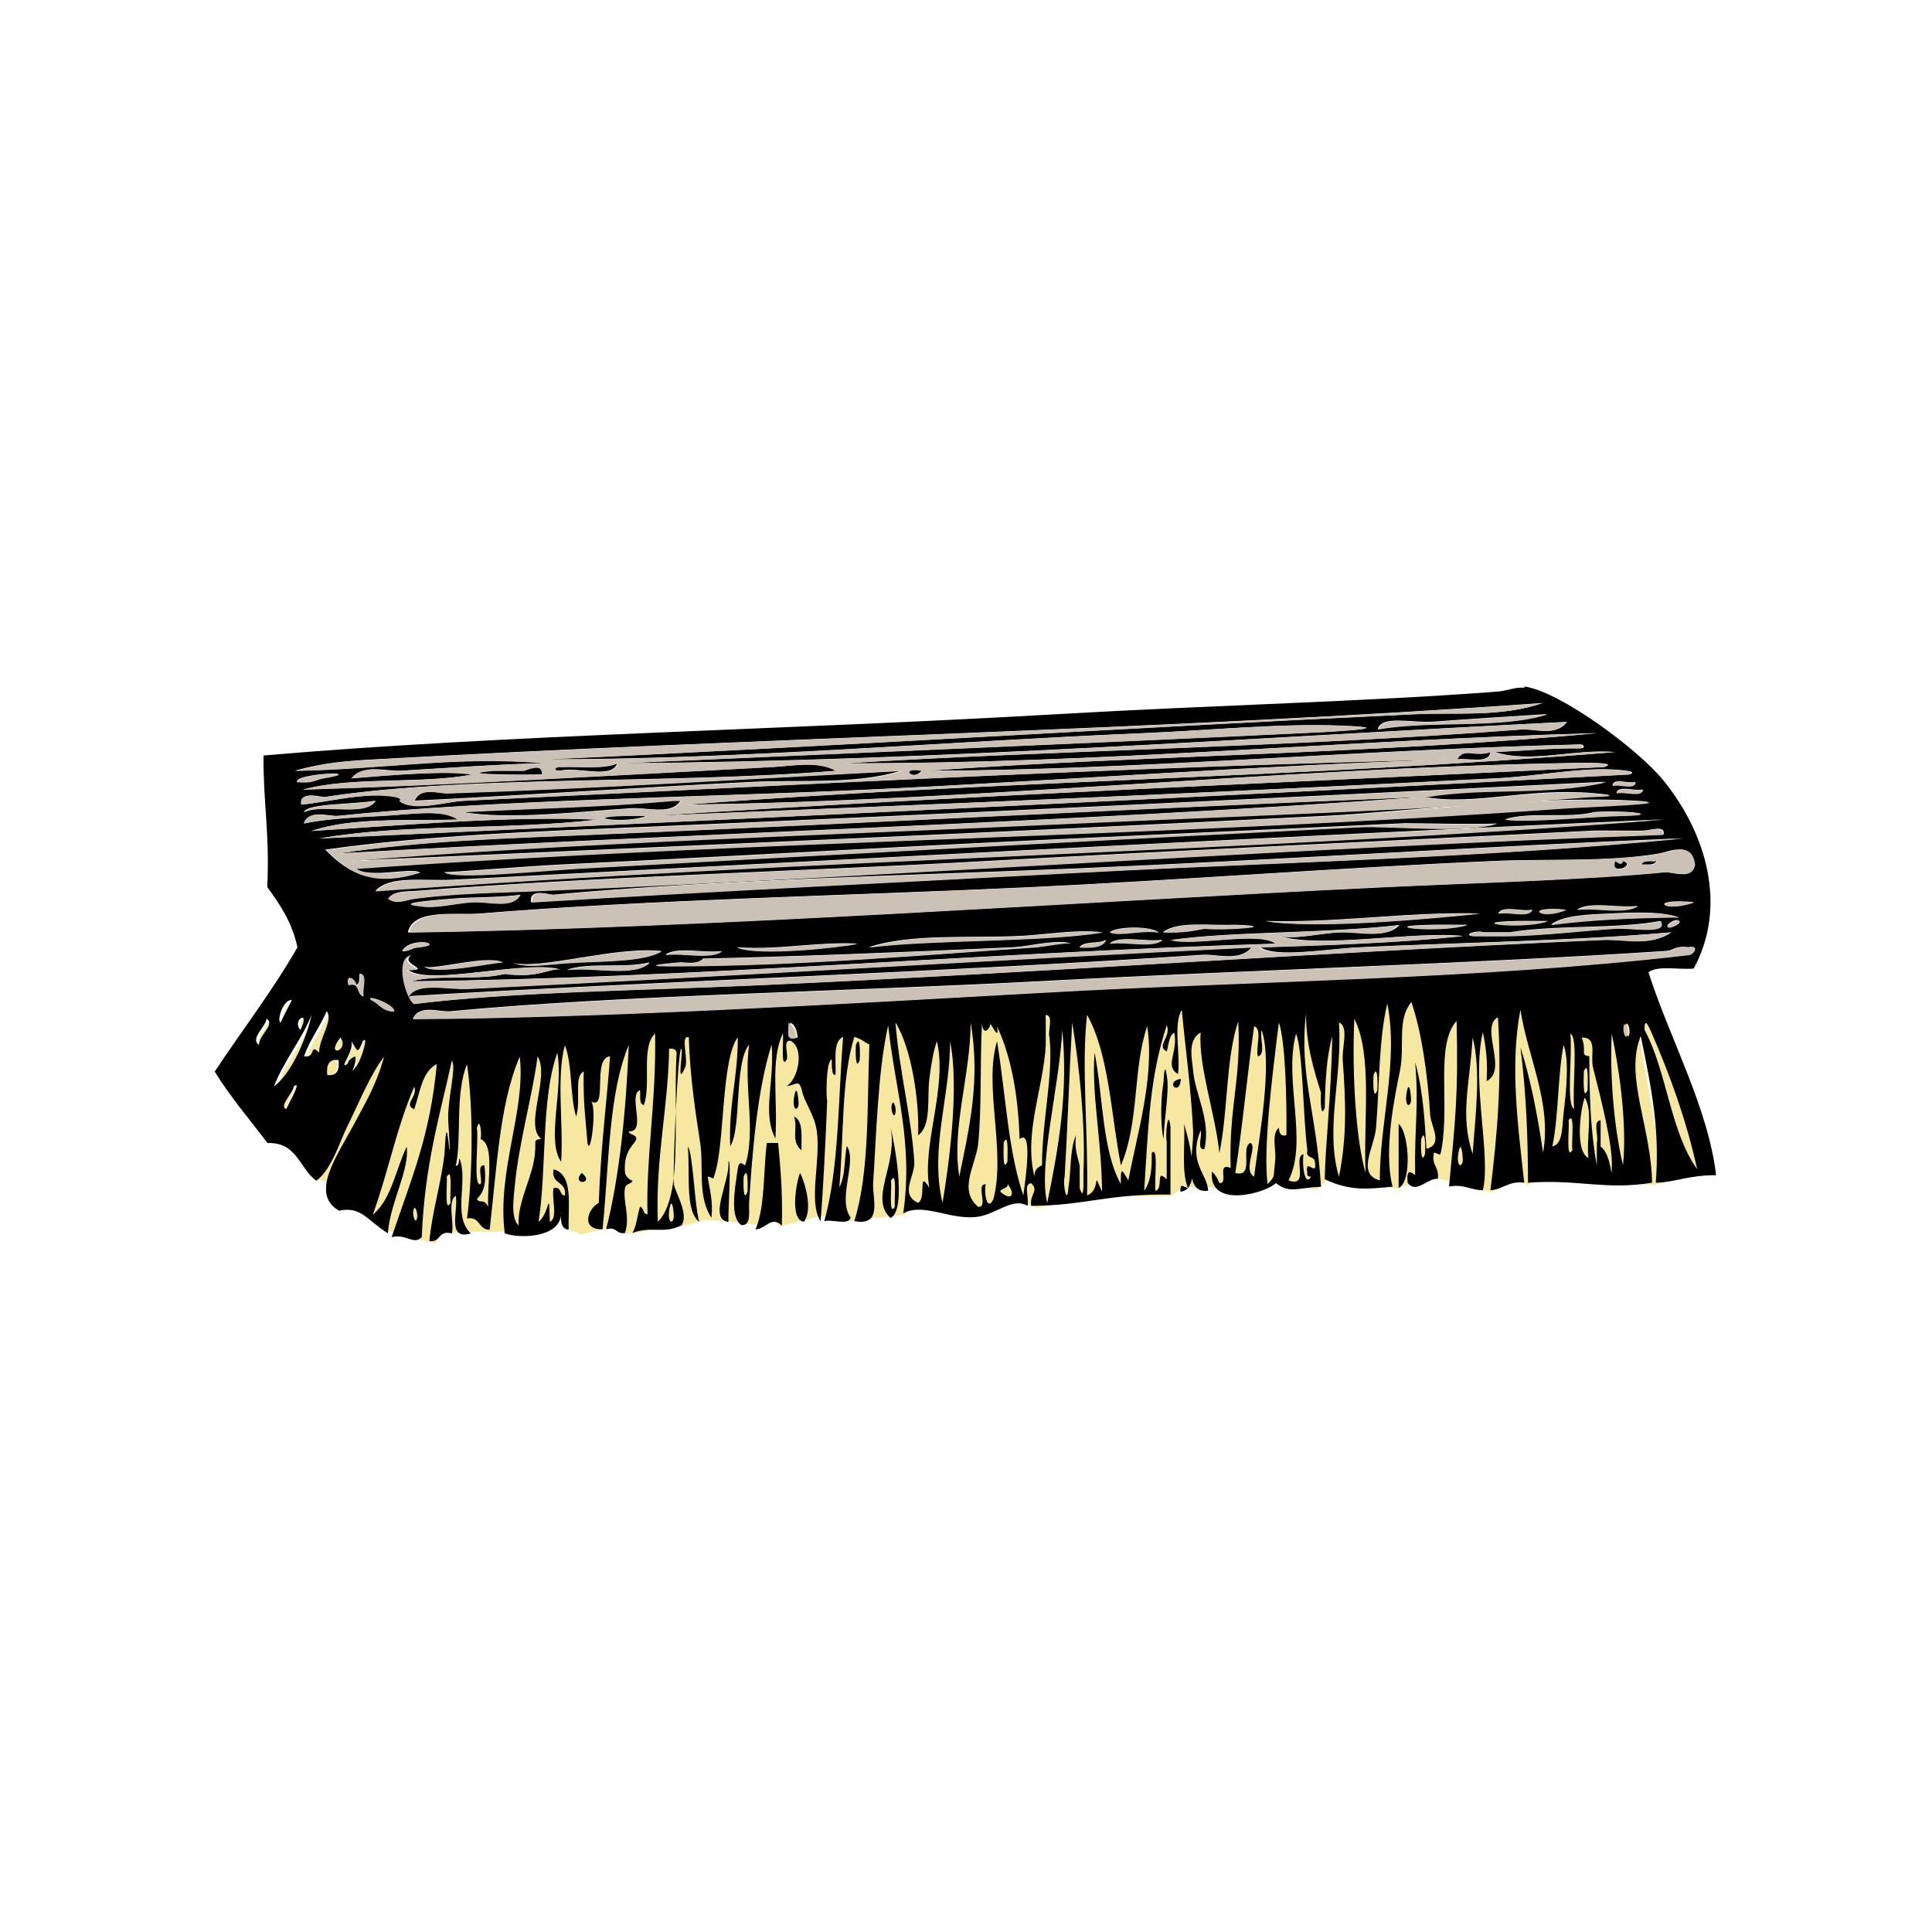 <svg width="100" height="100" version="1.1" xmlns="http://www.w3.org/2000/svg">
 <path d="m84.5 51.5-12.6 0.504c-8.9e-4 -0.005-0.001-0.009-0.002-0.014-0.001 0.004-9.21e-4 0.009-0.002 0.014l-15.5 0.623c-0.009-0.017-0.016-0.036-0.025-0.053-0.002 0.018-0.002 0.037-0.004 0.055l-1.95 0.078c-0.031-0.074-0.085-0.127-0.186-0.133v0.141l-7.76 0.311c-0.011-0.018-0.02-0.043-0.031-0.06 0.001 0.02 0.006 0.042 0.008 0.062l-26.5 1.06-3.74 6.81 2.86 1.36 1.02 1.43 0.887 0.271 1.56 0.41 0.273-0.479 0.953-0.135h2.72l1.29 0.068 1.22-0.682 0.48 0.525 0.609 0.223 0.887-0.203 1.02-0.205 0.406 0.381 1.3-0.176 1.84-0.273 0.953-0.271 1.02 0.068 1.09 0.137 0.682 0.066 0.408-0.477 0.691 0.537 2.1-0.537 1.36 0.273 1.16-0.137 1.8-0.184 0.24-0.361 3.4 0.408 2.18-0.816 1.09 0.408 2.45-0.613h4.46l0.445-0.34 1.02-0.205 0.953 0.137 1.29-0.34 1.34 0.107c0.002 0.017 0.002 0.04 0.004 0.057 0.022-0.024 0.028-0.032 0.047-0.053l1.13 0.092 1.36 0.205 0.387-0.439 2.95 0.234 0.748 0.156 0.584-0.195 1.39-0.369 2.04 0.477 0.848 0.283 1.4-0.623 0.547 0.232 0.543-0.369 5.88 0.369 0.656-0.096-1.7-9.74zm-69.2 0.297c-0.493-0.023-0.788 1.14-0.584 1.17 0.186-0.398 0.398-0.77 0.584-1.17zm1.75 0.584c-0.342 0.826-0.871 1.47-1.17 2.34 0.626 0.12 0.267-0.702 0.779-0.195-5e-3 -0.727 0.76-1.69 0.391-2.14zm-0.779 0.193c-0.547 1.33-1.42 2.35-1.95 3.7 1.01-0.744 1.76-2.78 1.95-3.7zm-0.465 0.148c-0.126-0.05-0.42 0.311-0.119 0.631 0.211-0.423 0.195-0.601 0.119-0.631zm-1.87 0.047c-0.044 0.426-0.88 1.05-0.391 1.36-0.028-0.498 0.863-1.06 0.391-1.36zm71.3 0.232c-0.059-0.034-0.099 0.043-0.088 0.352 1.16 2.15 1.33 5.28 2.72 7.2-0.562-2.55-1.39-4.84-2.34-7.01-0.052-0.124-0.202-0.49-0.301-0.547zm-67.6 0.742c-0.835 1.07 0.486 0.719 0 0zm1.27 0.121c-0.021-0.003-0.052 0.018-0.098 0.072-0.281 0.726-0.26 0.492-0.584 0 0.151 0.515-0.72 1.51-0.195 1.17 0.041-0.218 0.215-0.302 0.389-0.389 0.116 0.397-0.365 1.07 0 0.584 0.226-0.169 0.635-1.42 0.488-1.44zm-1.46 1.05c-0.513-0.059-0.639 0.268-0.584 0.777 0.513 0.059 0.639-0.268 0.584-0.777zm-2.21 1.29c-0.025 2.56e-4 -0.063 0.02-0.121 0.066-0.041 0.367-0.782 1.01-0.391 1.17 0.113-0.242 0.683-1.24 0.512-1.24z" fill="#f6e7a1"/>
 <path d="m78.9 35.6c-0.411-0.056-0.94 0.163-1.36 0.195-6.84 0.524-14.7 0.699-22.8 1.17-14 0.812-28.8 1.07-41.1 2.14-0.017 2.54 0.323 3.93 0.195 6.81 0.657 0.901 1.29 1.83 1.56 3.12-1.3 2.27-2.86 4.28-4.28 6.43 0.811 1.33 1.81 2.47 2.73 3.7 1.55-0.058 1.65 1.33 2.53 1.95 0.809-0.614 1.24-2.09 1.56-2.73 0.662-1.32 1.18-2.69 1.95-3.7-0.412 1.49-0.95 2.35-1.56 3.5-0.827 1.57-2.33 3.59-0.777 4.48 1.15-0.244 1.44 0.493 2.53 1.17 0.109-1.58 1.13-3.28 0.973-4.48-0.574 1.18-0.783 2.72-1.75 3.51 0.872-2.47 1.2-4.42 2.14-6.62 0.211 0.499-0.592 0.93 0 1.17 0.302-0.866 0.392-1.95 1.17-2.34-0.356 3.75-1.28 5.82-2.34 8.96 0.762-0.193 1.13 0.43 1.56 0 0.146-3.74 0.93-6.28 1.56-9.15 0.23 0.381-0.181 1.8-0.195 2.92-0.004 0.355 0.196 2.8 0 1.17-0.128-1.07-0.163 0.525-0.193 0.779-0.191 1.6-0.63 2.93-0.779 4.48 0.613 0.094 0.441-0.597 1.17-0.389 0.122-0.592-0.248-1.68 0.195-1.95 0.155 0.754-0.497 2.31 0.779 1.95-0.972-0.939-0.114-2.68-0.584-3.89-0.044 0.151-0.006 0.385-0.195 0.391 0.321-1.38-0.053-3.73 0.584-5.26 0.333 2.26 0.298 5.71 0 7.98 0.701-0.117 0.574 0.594 1.17 0.584 0.371-3.13 0.502-6.51 1.56-8.96 0.322 2.8-1.19 5.9-0.777 9.15 0.757 0.269 2.74 0.24 2.91-0.908 0.001-0.085 0.003-0.171 0.008-0.26 0.007 0.092 4e-3 0.179-0.008 0.26-0.006 0.376 0.049 0.69 0.396 0.713-0.031-1.27 0.26-2.85-0.777-3.12-0.156 0.805 0.706 0.592 0.584 1.36-0.307-0.018-0.152-0.496-0.584-0.389-0.121 0.529 0.247 1.55-0.195 1.75-0.06-1.89 0.012-0.482-0.584 0 0.434-2.81 0.119-6.37 0.973-8.76 0.328 1.95-0.583 4.53 0.195 5.65 0.129-1.95-0.258-4.41 0.195-6.04 0.401 1.03 0.248 2.61 0.584 3.7 0.264-0.948-0.134-2.05 0.389-2.34-0.032 1.71 0.101 2.41 0.195 3.7 0.153 0.804 0.492-1.81 0.195-2.14 0.878 0.472 0.024-2.25 0.973-2.34-0.123 1.96-0.463 4.41-0.584 7.59-0.57 0.284-0.947 1.4 0.195 1.36 0.348-3.29 0.287-6.98 1.36-9.54-0.148 3.42-0.457 6.68-1.17 9.54 0.55-0.161 0.506 0.275 0.975 0.195 0.284-0.874-0.131-1.64 0-2.34 0.044-0.235 0.375-0.192 0.389-0.391-5e-3 0.075-0.367-0.157-0.389-0.389-0.109-1.19 0.556-1.5 0.584-1.75-0.002-0.257-0.342-0.179-0.391-0.391 0.956 0.047-0.068-1.88 0.584-2.14 0.033 0.291-0.069 0.719 0.195 0.779 0.397-1.03-0.163-3.02 0.584-3.7 0.076 3.4-0.482 6.49-0.391 9.35-0.257-0.003-0.177-0.342-0.389-0.391-0.141 0.443-0.175 0.995-0.391 1.36 1.01-0.384 1.56 0.075 2.53-0.389 0.428-0.553-0.352-1.79-0.389-2.14-0.059-0.572 0.192-7 0.389-7.01 0.133-0.005-0.293 2.11 0.195 0.973 0.19-0.442-0.276-1.71 0.195-1.56 0.043 1.99 0.383 4.16 0.584 5.45 0.197 1.26-0.156 2.78 0.584 3.89 0.096-0.874-0.099-1.46-0.195-2.14 0.356 0.076 0.25 0.258 0.389-0.195 0.494-1.61 0.319-5.87 1.17-7.01 0.016 2.03-0.489 3.53-0.391 5.64 0.597-0.931 0.19-4.27 0.975-5.26-0.291 2.21 0.367 4.42-0.195 6.23-0.03 0.097-0.303-0.37-0.389 0.195-0.163 1.08-0.417 2.54 0.193 2.92 0.53 0.04 0.365-0.779 0.391-1.17 0.165-2.55 0.42-5.85 1.17-8.18 0.153 2.03-0.506 3.51 0.193 4.87 0.131-2.22-0.28-4.04 0.391-5.45 0.04 0.368-0.131 1.92 0.195 1.36 0.106-0.283-0.229-1.01 0.193-0.975 0.774 0.411 0.36 2.06-0.193 2.34 0.487-0.024 0.608-0.373 0.777 0.193 0.109 0.63 0.654 1.26 0.779 2.14 0.218 1.53-0.458 3.66 0.195 4.67 0.116-1.28 0.28-4.49 0.344-6.29-0.053 0.155-0.089-2.05 0.24-2.08 0.004-4.77e-4 -0.049 0.938 0.193 0.777 0.028-0.751-0.151-1.71 0.391-1.95-0.261 3.24-0.207 6.8-0.975 9.54 0.403-0.116 1.28 0.242 1.36-0.193-0.706-0.975 0.362-2.88-0.195-3.7-0.138 0.705-0.073 1.61-0.389 2.14 0.24-2.62 0.096-5.62 0.779-7.79 0.55 0.195 0.488 0.284 0.779 0.389-0.127 3.18 0.012 6.63-0.779 9.15 1.49 0.29 0.922-1.21 0.973-1.95 0.152-2.23 0.239-5.84 0.779-8.18 0.361 3.38 1.31 6.03 0.779 9.73 1.01-0.558 2.32 0.301 3.7 0.195 1.09-0.083 1.92-1.06 2.73-0.584 0.111-0.342-0.237-1.15 0.193-1.17 0.424 0.407-0.097 0.557 0 1.17 2.81-0.012 3.95-0.632 7.21-0.584v-3.51c-0.118-1.01-0.281 0.393-0.195 0.779v1.95c-0.613-0.631-0.145 0.507-0.584 0.584-0.071-0.523 0.178-2.37-0.195-1.95 0.027 0.806-0.053 1.5-0.389 1.95 0.227-3.42 0.271-5.83 1.17-8.57 0.256 0.603-0.577 1.08 0 1.36 0.108-0.347 0.1-0.808 0.389-0.973 0.214 0.992-0.53 1.73 0.195 2.14 0.127-1.04-0.257-2.59 0.193-3.31 0.162 1.71 0.488 4.13 0.586 6.23 0.05 1.09-0.572 3.31 0.779 3.12-0.03-0.866-1.06-1.45-0.391-3.12 0.107 0.283-0.227 1.01 0.195 0.973 0.361-1.5-0.488-2.84-0.584-4.09-0.039-0.503-0.321-1.56 0.389-1.95-0.109 1.79 0.751 4.14 0.973 6.23 0.452-2.14 0.324-4.87 0.975-6.81 0.167 3.03-0.492 4.41-0.391 7.59-0.766-0.312-0.068 0.84-0.584 0.777-0.095-0.23-0.207-0.441-0.389-0.584-0.186 1.97 2.86 1.09 3.31 0.584 0.715 0.577 1.15 0.235 2.34 0.195-0.245-3.96-1.14-5.75-0.779-8.96 0.012 1.61 0.384 2.86 0.779 4.09-0.025 0.256-0.031 1.41 0.193 0.779 0.025-1.34 0.089-2.64 0.391-3.7-0.059 3.12-0.362 5.63-0.391 7.4 1.35 0.649 2.3 0.498 3.51 0.389-0.487-1.91 0.135-4.77 0.389-6.04 0.247-1.23-0.171-2.63 0.584-3.51 0.546 1.55 0.854 3.89 0.975 5.84 0.035 0.57 0.703 1.52-0.195 1.75-0.081-1.19-0.141-2.91-0.584-4.48 0.2 2.39-0.041 3.13 0 5.84-0.342-0.28-0.443-0.179-0.389 0.389 0.444 0.619 1.03-0.252 1.56-0.195 0.096-0.614-0.351-0.686-0.195-1.36 0.316 0.055 0.305 0.286 0.391-0.195 0.429-2.41-0.329-5.39 0.779-6.62 0.095 3.83-0.069 5.11-0.391 8.57 0.783-0.134 1.11 0.187 1.75 0.195 0.431-1.83-0.61-5.63 0-8.18 0.164 0.745 0.255 1.56 0.195 2.53 1.13-0.587-0.379-2.77 0.584-3.31 0.208 3.28-0.025 6.02-0.389 8.96 0.665-0.049 0.935-0.494 1.75-0.391-0.324-2.96-0.751-6.09-0.195-8.96 0.349 2.38 1.64 4.85 1.17 7.4-0.286-1.92-0.636-3.78-1.17-5.45 0.308 2.47 0.384 4.63 0.391 7.01 2.58-0.19 4.01 0.398 6.42 0-0.032-2.86-1.44-5.51-0.584-7.59 0.631 3.03 0.974 4.95 0.779 7.59 1.03-0.022 1.65-0.39 3.12-0.389-0.406-3.49-2.4-7.07-3.5-10.5 0.471-0.373 1.56-0.123 2.34-0.195 1.74-3.19 0.693-6.95-1.56-9.73-1.31-1.62-5.37-4.62-7.2-4.87zm0.973 0.779c-2.09 0.742-4.43 0.482-6.62 0.584-14.6 0.679-30.9 1.71-45 2.34 10.3-0.004 20.6-0.925 31-1.36 3.42-0.144 6.89-0.506 10.1-0.389 3.75 0.136-1.31 0.358-1.95 0.389-11.3 0.535-24.1 1.06-35.2 1.56 16.2-0.105 33.1-1.36 48.9-2.14-0.555 0.774-1.59 0.333-2.34 0.391-11.8 0.904-24.2 1.08-35 1.75 13.2 0.032 25.6-1.19 38.9-1.56-11.2 1.06-23.3 1.14-34.7 1.95 10.8-0.026 22.1-1.08 33.7-1.36 0.348-0.055 0.398 0.185 0.193 0.195-1.72-0.007-2.6 0.106-4.48 0.195 1.9 0.601 4.1-0.178 6.23 0-16.1 1.32-32.5 1.51-48.1 2.72 14.9-0.175 30.6-1.86 45.2-2.14 0.594-0.011 3.23-0.102 2.34 0.193-15.8 0.773-33 1.47-49.3 2.53 15.5-0.627 29.6-1.22 43.8-1.95 2.27-0.117 4.7-0.654 6.62-0.389 0.334 0.046 0.411 0.107 0.195 0.195-22.8 1.21-44.8 2.25-67.8 3.31 4.55-0.786 9.43-0.404 14.4-0.973-4.56-0.207-10.1 0.295-14.8 0.584 2.02-0.708 4.94-0.516 7.59-0.584-0.819-0.569-2.47-0.268-3.89-0.195-1.45 0.074-2.99 0.154-4.09 0.391 0.245-0.759 1.26-0.339 1.75-0.391 7.91-0.827 18.6-0.949 27.5-1.36 9.98-0.464 20.2-1.26 30.2-1.56-16.5 0.356-34.8 1.36-51.2 2.14-0.945 0.045-2.58 0.597-3.31 0 0.011 0.009 0.202-0.119-0.193-0.195-1.49-0.286-3.36 0.235-4.87 0.389-0.151-0.753 0.972-0.359 1.17-0.389 7.4-1.14 17.9-0.654 26.5-1.36-0.956-0.526-2.2-0.253-3.31-0.195-8.28 0.434-16.8 0.947-24.3 1.17 2.49-0.689 6.09-0.273 8.76-0.779-1.32-0.218-4.18 0.025-6.23 0.193 0.562-0.759 1.75-0.343 2.53-0.389 2.34-0.136 5.07-0.341 7.4-0.389-4.46-0.394-8.38 0.32-12.9 0.389 1.47-0.409 2.58-0.499 4.09-0.584 19.9-1.12 40.7-1.51 60.5-2.92zm0.195 0.584c-2.41 0.769-6.07 0.294-8.76 0.779 0.216-0.752 1.79-0.304 2.92-0.391 1.41-0.108 4.16-0.291 5.84-0.389zm-2.92 1.95c-0.861 0.288-1.4-0.265-1.75 0.389 0.63-0.084 1.68 0.257 1.75-0.389zm-45.2 0.584c-0.723 0.315-1.91 0.16-2.92 0.193-0.331-0.044-0.482 0.22 0 0.195 0.883-0.22 2.67 0.465 2.92-0.389zm-4.22 0.223c-0.195 0.005-0.442 0.098-0.643 0.166h-1.56c-2.37 0.198 1.66 0.235 2.53 0.195 0.007-0.284-0.135-0.367-0.33-0.361zm19.6 0.125c-0.673-0.002 0.003 0.561 0.377 0.041-0.156-0.028-0.281-0.041-0.377-0.041zm-0.598 0.041c-7.59 0.391-15.8 0.914-23.6 1.17-0.49 0.016-1.46-0.355-1.75 0.389 5.72-0.283 12.1-0.709 17.5-0.973 2.68-0.13 5.34 0.151 7.79-0.584zm-29.4 0.154c0.318 0.01 0.294 0.084-0.605 0.234-0.471 0.078-0.476 0.266-1.36 0.195-0.043-0.286 1.44-0.447 1.97-0.43zm66.6 0.408c0.246 0.019 0.534 0.077 0.705 0.021-0.024 0.43-0.827 0.084-1.17 0.195 0.012-0.215 0.219-0.236 0.465-0.217zm-0.854 0.021c-3.08 0.722-6.23 0.25-9.35 0.779 2.61 0.466 5.3-0.486 8.76-0.195 1.79 0.15-0.035 0.166-0.391 0.195-7.82 0.652-18.1 0.974-26.5 1.36-12.3 0.572-26.2 0.999-37.6 1.95 16.3-0.727 33.8-1.47 50.8-2.34 3.53-0.179 10.7-1.06 15.8-0.777 2.54 0.14-2.54 0.306-3.7 0.389-20.3 1.45-41.7 1.64-62.5 3.12 0.73 0.54 2.84-0.063 3.31 0.195-2.28 0.719-3.56 0.183-4.87-1.17 5.37-0.75 10.9-0.938 16.4-1.17 16.5-0.697 33-1.52 49.8-2.34zm1.15 0.367c0.28 0.02 0.599 0.081 0.801 0.023-0.084 0.435-0.96 0.077-1.36 0.193 0.042-0.218 0.283-0.237 0.562-0.217zm-10.7 0.412c-14.7 0.589-27.4 1.3-42.8 1.95-4.36 0.184-8.77 0.295-13.2 0.973 18.2-1.04 37.3-1.57 56.1-2.92zm-38.7 0.193c-3.72 0.333-7.5 0.398-10.9 0.584 2.48 0.442 6.41-0.058 8.76-0.193 0.819-0.047 2.08 0.366 2.53-0.391h-0.391zm-15.4 0.002c-0.568 0.859-2.75 0.11-3.7 0.584 0.201-0.453 2.6-0.385 3.7-0.584zm64.4 0.566c1.14 0.031 1.69 0.179 0.092 0.211-1.57 0.032-4.85 0.365-6.04 0.195 1.26-0.43 3.34-0.033 4.67-0.389 0.45-0.024 0.893-0.028 1.27-0.018zm-51.5 0.211c-2.45 0.049 0.043 0.467 1.17 0-0.443 0.007-0.703-0.009-1.17 0zm53.7 0.195c-21.5 1.66-43.8 2.03-66.6 3.7 0.766-0.827 2.46-0.5 4.09-0.584 20.1-1.03 40.5-2.13 62.5-3.12zm-13.2 0.195c0.158-0.008 4.42 0.082 4.67 0-1.61 0.535-5.47 0.107-7.2 0.193-11.7 0.583-26.9 1.4-40.3 2.14-2.02 0.112-6.48 0.578-7.01 0.195 0.053 0.038 4.46-0.316 6.04-0.391 6.14-0.29 12.6-0.649 18.9-0.973 9.15-0.47 17.1-0.797 24.9-1.17zm12.9 0.287c0.248-0.017 0.429 0.033 0.387 0.297-19.4 0.681-38.6 2.08-58.4 2.92-2.18 0.092-4.11 0.111-6.23 0.389-0.454 0.06-0.909 0.322-1.36 0 0.238-0.406 0.949-0.356 1.36-0.389 9.57-0.75 20.2-1.02 29.8-1.56 10.2-0.563 20.6-1.03 31.2-1.56 0.273-0.014 1.4 0.007 2.53 0 0.219-0.001 0.533-0.085 0.781-0.102zm1.36 0.49c-10 0.993-20.6 1.22-30.8 1.75-9.64 0.505-19.5 0.99-28.8 1.56-0.104-0.771 0.952-0.368 1.17-0.389 8.21-0.77 18.4-0.994 27.1-1.36 10.5-0.446 21-1.14 31.3-1.56zm-0.162 0.574c0.358 9.23e-4 0.673 0.167 0.746 0.789-0.149 0.823-1.14 0.346-1.56 0.389-3.91 0.393-9.9 0.556-14.6 0.779-16.4 0.779-34.7 2.11-50.4 2.34 0.285-1.26 2.49-0.874 3.7-0.973 8.83-0.723 18.9-0.919 28.4-1.36 7.84-0.365 15.7-0.993 24.1-1.36 2.9-0.128 5.88 0.063 8.57-0.389 0.247-0.042 0.648-0.206 1.01-0.205zm-3.34 0.594c-0.305 0.815 1.19 0.213 0.391 0-0.041 0.235-0.217 0.12-0.391 0zm2.14 0c-0.291 0.033-0.719-0.069-0.779 0.195 0.291-0.033 0.719 0.069 0.779-0.195zm-58.8 1.75c-0.446 0.765-1.63 0.328-2.53 0.389-0.969 0.066-1.84 0.343-2.73 0.195-1.45-0.15 1.47-0.353 1.95-0.391 0.855-0.067 2.52-0.05 3.31-0.193zm60 0.348c0.205 8.05e-4 0.455 0.013 0.752 0.041-1.47 0.505-2.19-0.047-0.752-0.041zm-3.85 0.211c0.575 0.023 1.19 0.089 1.68 0.025-0.654 0.45-2.14 0.067-3.12 0.193 0.327-0.225 0.863-0.242 1.44-0.219zm-2.72 0.182c0.188 8.7e-5 0.42 0.01 0.699 0.037-1.22 0.509-2.02-0.038-0.699-0.037zm-2.05 0.014c0.346 0.022 0.732 0.084 0.996 0.023-0.208 0.442-1.22 0.075-1.75 0.195 0.104-0.221 0.41-0.24 0.756-0.219zm6.95 0.18c0.605 0.018 1.17 0.081 1.64 0.234-2.31 0.022-4.55 0.118-6.62 0.389 0.622-0.51 2.06-0.534 3.12-0.584 0.616-0.029 1.26-0.057 1.86-0.039zm-10.1 0.033c0.472-0.007 0.951-0.006 1.44 0.006-2.42 0.249-8.48 0.82-11.1 0.389 3.44 0.094 6.36-0.345 9.66-0.395zm11.6 0.348c0.06-0.006 0.115 0.006 0.156 0.047 0.134 0.134-0.768 0.537-0.584 0.195 0.022-0.04 0.247-0.223 0.428-0.242zm-8.21 0.047c0.515-0.01 1.06 0.008 1.56 0-1.29 0.461-4.48 0.059-1.56 0zm7.4 0c0.396 0.72-1.49 0.341-2.34 0.391-1.54 0.09-3.9 0.385-5.84 0.389h-1.36c-0.849 0.004-0.033-0.336 0.389-0.195h1.36c2.39-0.396 5.43-0.153 7.79-0.584zm-24.1 0.188c0.666-0.016 1.4 0.036 2.05 0.008 2.52 0.069-0.542 0.303-1.56 0.195-0.691 0.117-0.98 0.215-2.14 0.193 0.383-0.298 0.983-0.381 1.65-0.396zm10.6 0.008c-0.664 0.755-2 0.339-3.12 0.391-0.959 0.045-2.16 0.369-3.12 0.193 2.25 0.663 7.04-0.279 9.54 0-3.35 0.35-6.93 0.469-10.5 0.584 0.801 0.562 3.53 0.074 5.06 0 5.06-0.243 11.1-0.328 16.2-0.777-1.05 0.752-2.37 0.339-3.5 0.389-15 0.659-28.2 1.64-43.6 2.34-6.1 0.277-12.9 0.347-17.9 0.973-0.421-0.299-0.997-2.28-0.195-2.53-0.716 0.466 1.17 0.791-0.193 0.777 1.19 0.855 6.22-0.584 7.98 0-0.553-0.184-1.05 0.453-2.92 0.195-1.4 0.357-3.49 0.013-4.87 0.389 14.6-0.151 29.5-1.48 44.8-1.95-0.832-0.667-4.3 0.156-5.45-0.193 3.21-0.449 7.82-0.311 11.9-0.779zm1.75 0c0.609-0.01 1.17 0.007 1.75 0-1.47 0.466-5.05 0.053-1.75 0zm-15.5 0.146c0.533 0 1.07 0.081 1.27 0.242-1.05-0.124-1.94 0.216-2.53 0 0.2-0.162 0.733-0.242 1.27-0.242zm-2.71 0.197c0.352-0.006 0.703 0.006 1.06 0.045-3.07 0.511-8.85 0.362-12.1 0.779 2.24-0.724 5.1-0.462 7.79-0.584 1.11-0.051 2.17-0.223 3.23-0.24zm2.69 0.412c0.51 0.023 1.06 0.086 1.48 0.023-0.525 0.449-1.88 0.068-2.72 0.193 0.262-0.224 0.732-0.24 1.24-0.217zm-1.44 0.023c-0.187 0.396-0.748 0.42-1.36 0.389 0.23-0.354 1.02-0.152 1.36-0.389zm-2.47 0.115c0.257-0.003 0.5 0.019 0.721 0.08-0.318-0.088-1.42 0.159-1.95 0.193-5.7 0.379-12.3 0.975-18.9 0.975-1.77 0 0.453-0.189 0.584-0.195 0.204-0.01 0.914 0.14 1.17-0.195 4.42-0.091 10.9-0.347 16-0.584 0.738-0.034 1.62-0.264 2.39-0.273zm-32.8 0.014c0.34 0.03 0.424 0.179-0.375 0.26-0.343 0.035-0.416 0.194-0.779 0.195 0.219-0.396 0.815-0.485 1.15-0.455zm22.4 0.066c-0.632 0.167-5.16 0.677-6.23 0.193 2.29 0.151 4-0.286 6.23-0.193zm43.2 0.17c0.359 0.006 0.064 0.412-0.197 0.414-10.8 1.26-22.4 1.32-33.5 1.95-10.6 0.6-23.1 1.32-32.5 1.36 0.362-0.769 1.36-0.333 1.95-0.389 8.74-0.831 20.5-1.02 30.6-1.56 11-0.588 22.1-0.89 32.3-1.56 0.451-0.029 0.463-0.287 1.17-0.195 0.08-0.018 0.146-0.024 0.197-0.023zm-22.8 0.023c-13.7 0.661-27.8 1.54-40.5 2.14-1.18 0.057-2.63-0.367-3.11 0.389 12.8-0.768 28-1.25 41.1-2.14 0.742-0.05 1.91 0.379 2.53-0.391zm-31.5 0.162c0.344-0.009 0.67-2.82e-4 0.973 0.033-0.834 0.514-2.73 0.512-4.28 0.584-1.88 0.087-2.52 0.326-3.5 0 1.19 0.394 4.41-0.554 6.81-0.617zm2.51 0.01c0.542 0.023 1.12 0.086 1.58 0.023-0.589 0.449-2.01 0.069-2.92 0.195 0.294-0.225 0.797-0.242 1.34-0.219zm-10.7 0.502c0.399-0.021 0.74 0.002 0.943 0.105-0.243-0.058-3.59 0.696-4.09 0.195 0.214 0.214 1.95-0.237 3.15-0.301zm8.54 0.105c-0.775 0.782-2.9 0.218-4.28 0.389 1.14-0.413 3.05-0.062 4.28-0.389zm-15 0.584c0.43 0.024 0.081 0.826 0.193 1.17-0.375-0.079-0.152-0.755-0.777-0.584-0.142-0.64 0.386-0.298 0.389 0 0.228-0.031 0.165-0.355 0.195-0.584zm0.664 1.27c0.322 0.044 1.2 0.44 1.09 0.676-0.593 0.009-0.757-0.411-1.17-0.584-0.072-0.082-0.027-0.107 0.08-0.092zm-4.17 0.092c-0.187 0.398-0.398 0.77-0.584 1.17-0.204-0.03 0.091-1.19 0.584-1.17zm56.7 0.193c0.592 2.99-0.396 6.09-0.389 9.15-1.23-0.33-0.278-1.72-0.195-2.73 0.183-2.23 0.136-4.58 0.584-6.43zm-54.9 0.391c0.37 0.446-0.396 1.41-0.391 2.14-0.512-0.506-0.154 0.315-0.779 0.195 0.299-0.869 0.827-1.51 1.17-2.34zm-0.779 0.193c-0.19 0.915-0.937 2.96-1.95 3.7 0.528-1.35 1.4-2.36 1.95-3.7zm38 0c0.43 0.024 0.083 0.827 0.195 1.17 0.203 2.01-0.387 4.24-0.391 6.62-0.24 0.085-0.399 0.249-0.389 0.584-0.567-2.26 0.468-4.59 0.584-6.81v-1.56zm2.14 0c1.14 2.04 1.23 5.13 1.75 7.79 0.966-2.29 0.603-4.98 1.36-7.21 0.399 2.61-0.524 5.58-0.975 7.98-0.301-0.469-0.408-0.831-0.389 0.195-0.978-1.75-0.915-4.54-1.36-6.81-0.165 2.17 0.356 4.41 0.389 7.21-0.565-1.28 0.014-0.138-0.777 0.193 0.065-3.42-0.308-6.71 0-9.35zm-40.6 0.148c0.076 0.03 0.091 0.208-0.119 0.631-0.3-0.32-0.007-0.681 0.119-0.631zm-1.87 0.047c0.473 0.299-0.419 0.865-0.391 1.36-0.489-0.315 0.347-0.937 0.391-1.36zm56.3 0c0.958 1.9 0.462 5.25 0.584 7.98-0.466-1.56-0.72-4.9-0.584-7.98zm-29.2 0.195c0.261 0.128 0.362 0.417 0.389 0.779-0.586 0.196-0.345-0.434-0.389-0.779zm5.45 0c0.855 1.37 1.25 4.18 1.17 5.84 0.705-0.497 0.459-1.91 0.584-2.92 0.092-0.739 0.207-1.43 0.389-1.95 0.568 2.38-0.791 5.36-0.389 7.59-0.62-1-0.133 0.546-0.584 0.779-0.977-0.454-0.148-1.37-0.195-2.14-0.137-2.22-0.812-4.91-0.973-7.2zm3.89 0c0.529 3.03-0.095 5.54-0.584 7.98-0.421-2.5 0.585-5.26 0.584-7.98zm0.586 0c0.052 0.802 0.45 0.271 0.434 0.068-0.011-0.013-0.038-0.067-0.045-0.068 0.03 0.007 0.042 0.034 0.045 0.068 0.128 0.151 0.478 0.913 0.344 0.127 0.746 1.59 1.1 3.58 1.17 5.84 0.693-0.559 0.315 2.03 0.195 2.92-0.79-2.32-0.884-5-1.36-7.98-0.709 2.29 0.473 5.69-0.193 8.18-0.33 0.682-0.502-0.381-0.391-0.779-0.551-0.032 0.162 1.2-0.389 1.17-1.07-0.886-0.108-2.18 0-3.31 0.185-1.94 0.081-4.14 0.195-6.23zm4.67 0c0.32 1.91 0.709 5.21 0.584 7.79-0.011 0.225 0.067 1.62-0.195 0.779v-1.17c-0.117-0.466-0.278-0.889-0.193-1.56-0.32 0.718-0.246 1.83-0.391 2.73-0.062 0.95-0.308-0.188-0.195-0.584 0.192-3.33 0.231-5.21 0.391-7.98zm10.7 0c0.328 0.924 0.416 3.92 0.389 5.84-0.331 0.071-0.367-0.151-0.389-0.389-0.412 0.325-0.121 1.15-0.195 1.75-0.113 0.915 0.023 0.718-0.391 1.17-0.227-1.85 0.225-5.5 0.586-8.37zm3.11 0c0.531 0.215 0.146 1.27 0.195 1.95 0.157 2.13 0.226 3.96-0.195 6.04-0.737-2.5 0.186-5.14 0-7.98zm15.9 0.037c0.098 0.057 0.249 0.423 0.301 0.547 0.943 2.17 1.77 4.45 2.34 7.01-1.39-1.92-1.56-5.06-2.72-7.2-0.011-0.309 0.029-0.386 0.088-0.352zm-0.992 0.023c0.078-0.005 0.165 0.325 0.125 0.523-0.074 0.371-0.248-0.125-0.195-0.391 0.019-0.093 0.044-0.131 0.07-0.133zm-19.3 0.135c0.439 0.145 0.075 1.09 0.193 1.56 0.435-0.084 0.08-0.96 0.195-1.36 0.587 1.7-0.126 5.55-0.389 7.59-0.604-0.366 0.193-1.55-0.195-1.75-0.536 0.242 0.246 1.8-0.779 1.56 0.385-2.47 0.617-5.09 0.975-7.59zm-9.93 0.193c0.315 3.2-0.183 6.07-0.779 8.96-0.48-1.91 0.625-5.97 0.779-8.96zm12.1 0.195c0.357 0.888 0.353 4.16 0.584 6.04-0.107 0.432 0.373 0.277 0.391 0.584 0.145 0.882-0.536-0.298-0.391 0.584-0.036 0.166 0.077 0.184 0.195 0.195-0.334 0.569-0.483-0.666-0.389-1.17-0.581 0.133 0.334 1.76-0.779 1.36 1.03-2.03-0.268-5.19 0.389-7.59zm14.2 0c0.426 0.163 0.086 2.77 0.195 3.89-0.426-0.163-0.087-2.77-0.195-3.89zm2.14 0c0.307 1.41 0.818 4.47 0.584 6.81-0.49-2.05-0.685-4.73-0.584-6.81zm-65.8 0.195c0.486 0.719-0.835 1.07 0 0zm58.6 0c0.461 1.7 0.122 4.27 0 6.04-0.662-2.05-0.158-3.48 0-6.04zm5.65 0c0.843-0.01 0.422 0.921 0.584 1.56 0.452 1.77 0.994 3.94 0.973 5.06-0.021 1.13 0.016-0.569-0.582-0.975v-1.36c-0.43 0.024-0.083 0.825-0.195 1.17v1.17c-0.319-1.69-0.394-3.63-0.389-5.65-0.498-0.085-0.114-0.185-0.391-0.973zm-63 0.121c0.146 0.021-0.262 1.27-0.488 1.44-0.365 0.489 0.116-0.187 0-0.584-0.173 0.086-0.347 0.17-0.389 0.389-0.525 0.34 0.346-0.653 0.195-1.17 0.324 0.492 0.303 0.726 0.584 0 0.046-0.054 0.077-0.075 0.098-0.072zm30.3 0.072c0.479 2.26-0.022 6.24-0.389 8.37-0.676-2.82 0.412-5.56 0.389-8.37zm-4.74 0.016c-0.031-0.024-0.073 0.022-0.129 0.18-0.026 0.256-0.029 1.41 0.195 0.779 0.019-0.192 0.026-0.889-0.066-0.959zm36.5 0.18c0.292 0.754 0.144 2.35 0 3.5-0.081 0.647-0.014 1.64-0.584 1.75 0.335-1.61 0.268-3.63 0.584-5.26zm-46.3 0.195c0.226-0.032 0.346 0.042 0.389 0.193-0.128 2.2 0.079 4.87-0.193 6.81-0.099 0.707-0.352 1.57-0.779 1.95-0.129-3.31 0.533-5.83 0.584-8.96zm-6.81 0.389c0.661 1.07-0.717 3.58 0.195 4.28-0.512 0.056-0.182 0.079-0.391 1.17-0.201 1.05-0.864 2.23-0.777 3.31-0.439-0.368-0.253-1.53-0.195-2.14 0.197-2.11 0.925-4.68 1.17-6.62zm-10.3 0.195c0.055 0.509-0.071 0.836-0.584 0.777-0.055-0.509 0.071-0.836 0.584-0.777zm64.6 0.434c0.092 0.12 0.05 0.909 0.051 1.12-0.268 0.62-0.193-0.687-0.195-0.973 0.067-0.155 0.114-0.19 0.145-0.15zm-21.8 0.066c-0.076-0.111-0.101 0.675-0.1 0.668-0.118 0.601-0.189 2.05 0 2.92 0.057-1.17 0.281-2.42 0.193-3.12-0.038-0.299-0.068-0.436-0.094-0.473zm10.9 0.098c0.092 0.07 0.086 0.767 0.066 0.959-0.224 0.63-0.221-0.523-0.195-0.779 0.056-0.157 0.098-0.203 0.129-0.18zm-10.1 0.375c-0.88 0.141-0.061 0.961 0 0zm-45.8 0.322c0.171-0.002-0.398 0.995-0.512 1.24-0.391-0.157 0.35-0.803 0.391-1.17 0.058-0.046 0.097-0.066 0.121-0.066zm57.6 0.104c-0.027-0.018-0.056 0.021-0.088 0.158-0.171 0.741 0.105 0.975 0.195 0.584 0.023-0.102-0.028-0.687-0.107-0.742zm-31.7 0.193c-0.027-0.018-0.056 0.023-0.088 0.16-0.171 0.741 0.103 0.975 0.193 0.584 0.023-0.102-0.026-0.689-0.105-0.744zm40.8 0.354c0.45 0.653 0.069 2.14 0.195 3.12-0.701-0.332-0.425-2.48-0.195-3.12zm-35.8 0.258c-0.026 0.002-0.052 0.04-0.07 0.133-0.053 0.265 0.121 0.759 0.195 0.389 0.04-0.199-0.047-0.526-0.125-0.521zm-5.13 0.717c0.238 0.577-0.2 1.24 0.389 1.75-0.007-0.707 0.11-1.54-0.389-1.75zm40.2 0.096c0.193-0.024 0.043 1.29 0.09 1.66-0.346 0.519-0.141-1.14-0.193-1.56 0.043-0.065 0.076-0.096 0.104-0.1zm-56.5 0.285c0.092 0.021 0.133 0.608 0.086 0.787 0.741 0.313 0.33 2.17 0.389 3.5-0.263-0.473-0.389-0.12-0.584-0.389 0.273-0.306 0.525-0.62 0.391-1.75-0.422-0.033-0.089 0.69-0.195 0.973-0.409 0.142-0.098-2.1-0.195-2.92 0.041-0.155 0.079-0.21 0.109-0.203zm36.5 0.008c0.05 1.12-0.147 2.48 0.193 3.31-0.245-0.043-0.397-0.303-0.389 0.195 1.31-0.13 0.192-3.43 0.195-3.51zm11.1 0v3.31c0.722-0.341 0.518-2.93 0-3.31zm-26.3 0.195c0.403 1.87-1.12 3.65 0 4.67 0.883-0.412 0.16-4.14 0-4.67zm27.6 0.404c0.092 0.07 0.085 0.767 0.066 0.959-0.224 0.63-0.222-0.524-0.195-0.779 0.056-0.158 0.098-0.203 0.129-0.18zm-21.6 0.225c0.092 0.12 0.051 0.909 0.053 1.12-0.268 0.62-0.193-0.687-0.195-0.973 0.067-0.155 0.112-0.19 0.143-0.15zm-12.4 0.15c-0.192 1.5-0.084 3.29-0.584 4.48 0.55-0.02 0.825-0.732 1.36-0.193 0.042-1.87-0.072-2.95-0.193-4.28h-0.584zm-4.09 0.193c0.121 1.47-0.151 3.33 0.584 3.89-0.254-0.969-0.313-3.53-0.584-3.89zm40 0.035c0.08 0.055 0.129 0.643 0.105 0.744-0.091 0.391-0.365 0.157-0.193-0.584 0.032-0.137 0.061-0.179 0.088-0.16zm-37.9 0.744c0.094 0.992-1.07 2.99 0 3.12-0.025-0.362 0.162-3.34 0-3.12zm-7.59 0.584c-0.591 0.656 0.72 0.59 0 0zm11.3 0c-0.183 0.424-0.563 2.43 0.195 2.53 0.474-0.613 0.068-2.01-0.195-2.53zm-2.79 0.016c0.092 0.07 0.086 0.767 0.066 0.959-0.224 0.63-0.221-0.523-0.195-0.779 0.056-0.157 0.098-0.203 0.129-0.18zm-15.4 0.062c0.186-0.073 0.059 1.16 0.094 1.48-0.326 0.561-0.153-0.995-0.193-1.36 0.041-0.07 0.073-0.107 0.1-0.117zm23 0.193c0.186-0.073 0.059 1.16 0.094 1.48-0.326 0.561-0.155-0.995-0.195-1.36 0.041-0.07 0.075-0.107 0.102-0.117zm5.94 0.312c0.434 0.588 0.153 0.87-0.391 0.391 0.049-0.211 0.388-0.133 0.391-0.391zm-17.4 1.01c0.08 0.055 0.131 0.64 0.107 0.742-0.09 0.391-0.367 0.157-0.195-0.584 0.032-0.137 0.061-0.177 0.088-0.158zm-13.3 0.221c0.077-0.005 0.165 0.323 0.125 0.521-0.074 0.37-0.247-0.124-0.193-0.389 0.018-0.093 0.043-0.131 0.068-0.133z"/>
 <path d="m79.9 36.4c-19.9 1.41-40.7 1.8-60.5 2.92-1.51 0.085-2.62 0.175-4.09 0.584 4.47-0.068 8.39-0.783 12.8-0.389-2.32 0.048-5.06 0.252-7.4 0.389-0.777 0.045-1.97-0.37-2.53 0.389 2.05-0.168 4.91-0.411 6.23-0.193-2.67 0.506-6.27 0.091-8.76 0.779 7.5-0.223 16.1-0.736 24.3-1.17 1.11-0.058 2.35-0.33 3.31 0.195-8.59 0.709-19.1 0.225-26.5 1.36-0.195 0.03-1.32-0.364-1.17 0.389 1.5-0.153 3.37-0.675 4.87-0.389 0.396 0.076 0.204 0.202 0.193 0.193 0.731 0.597 2.37 0.045 3.31 0 16.4-0.78 34.7-1.78 51.2-2.14-9.95 0.303-20.2 1.09-30.2 1.56-8.88 0.413-19.5 0.534-27.5 1.36-0.489 0.051-1.51-0.369-1.75 0.391 1.1-0.236 2.64-0.317 4.09-0.391 1.43-0.073 3.07-0.374 3.89 0.195-2.66 0.068-5.57-0.123-7.59 0.584 4.71-0.289 10.2-0.791 14.8-0.584-4.98 0.568-9.86 0.187-14.4 0.973 23-1.06 45-2.1 67.8-3.31 0.215-0.088 0.139-0.149-0.195-0.195-1.92-0.266-4.35 0.272-6.62 0.389-14.2 0.73-28.3 1.32-43.8 1.95 16.3-1.06 33.4-1.76 49.3-2.53 0.888-0.295-1.74-0.205-2.34-0.193-14.6 0.28-30.3 1.97-45.2 2.14 15.6-1.21 31.9-1.41 48.1-2.72-2.13-0.178-4.33 0.601-6.23 0 1.88-0.089 2.76-0.202 4.48-0.195 0.205-0.011 0.152-0.25-0.195-0.195-11.6 0.285-22.9 1.34-33.7 1.36 11.3-0.811 23.4-0.889 34.7-1.95-13.4 0.373-25.8 1.59-38.9 1.56 10.8-0.671 23.3-0.848 35-1.75 0.75-0.058 1.78 0.383 2.34-0.391-15.8 0.781-32.7 2.04-48.9 2.14 11.1-0.495 23.9-1.02 35.2-1.56 0.642-0.03 5.7-0.253 1.95-0.389-3.24-0.117-6.7 0.245-10.1 0.389-10.4 0.438-20.7 1.36-31 1.36 14-0.623 30.4-1.66 45-2.34 2.19-0.102 4.53 0.158 6.62-0.584zm0.195 0.584c-1.68 0.098-4.43 0.28-5.84 0.389-1.13 0.087-2.71-0.362-2.92 0.391 2.69-0.485 6.35-0.011 8.76-0.779zm-2.92 1.95c-0.068 0.646-1.12 0.305-1.75 0.389 0.347-0.653 0.891-0.1 1.75-0.389zm-45.2 0.584c-0.249 0.854-2.04 0.169-2.92 0.389-0.482 0.025-0.331-0.239 0-0.195 1.01-0.033 2.2 0.122 2.92-0.193zm-4.22 0.223c0.195-0.005 0.339 0.078 0.332 0.361-0.869 0.04-4.9 0.003-2.53-0.195h1.56c0.2-0.068 0.448-0.161 0.643-0.166zm19.6 0.125c0.096 2.66e-4 0.221 0.013 0.377 0.041-0.374 0.52-1.05-0.043-0.377-0.041zm-0.598 0.041c-2.45 0.735-5.11 0.454-7.79 0.584-5.46 0.264-11.8 0.69-17.5 0.973 0.288-0.744 1.26-0.373 1.75-0.389 7.78-0.254 16-0.777 23.6-1.17zm-29.4 0.154c-0.531-0.017-2.01 0.144-1.97 0.43 0.887 0.071 0.892-0.117 1.36-0.195 0.9-0.15 0.924-0.224 0.605-0.234zm66.6 0.408c-0.246-0.019-0.453 0.002-0.465 0.217 0.342-0.112 1.15 0.235 1.17-0.195-0.171 0.056-0.459-0.002-0.705-0.021zm-0.854 0.021c-16.9 0.814-33.3 1.64-49.8 2.34-5.47 0.23-11 0.418-16.4 1.17 1.31 1.35 2.59 1.89 4.87 1.17-0.467-0.259-2.58 0.347-3.31-0.193 20.8-1.48 42.2-1.67 62.5-3.12 1.16-0.083 6.24-0.251 3.7-0.391-5.06-0.279-12.2 0.6-15.8 0.779-17.1 0.867-34.5 1.61-50.8 2.34 11.4-0.948 25.3-1.37 37.6-1.95 8.37-0.389 18.7-0.712 26.5-1.36 0.356-0.03 2.17-0.045 0.389-0.195-3.46-0.29-6.15 0.662-8.76 0.195 3.12-0.529 6.26-0.057 9.35-0.779zm1.15 0.367c-0.28-0.02-0.521-9.15e-4 -0.562 0.217 0.403-0.116 1.28 0.242 1.36-0.193-0.202 0.058-0.521-0.003-0.801-0.023zm-10.7 0.412c-18.8 1.35-37.8 1.88-56.1 2.92 4.47-0.677 8.87-0.789 13.2-0.973 15.4-0.65 28.1-1.36 42.8-1.95zm-54.1 0.193c-1.1 0.199-3.5 0.132-3.7 0.584 0.954-0.474 3.13 0.275 3.7-0.584zm15.4 0.002h0.391c-0.454 0.757-1.71 0.341-2.53 0.389-2.35 0.136-6.28 0.637-8.76 0.195 3.4-0.186 7.18-0.251 10.9-0.584zm49 0.566c-0.379-0.01-0.822-0.007-1.27 0.018-1.33 0.356-3.41-0.041-4.67 0.389 1.19 0.17 4.47-0.164 6.04-0.195 1.6-0.032 1.04-0.18-0.092-0.211zm-51.5 0.211c0.465-0.009 0.725 0.007 1.17 0-1.12 0.467-3.62 0.049-1.17 0zm53.7 0.195c-22 0.986-42.4 2.08-62.5 3.12-1.63 0.084-3.32-0.243-4.09 0.584 22.8-1.67 45.1-2.04 66.6-3.7zm-13.2 0.195c-7.79 0.371-15.8 0.698-24.9 1.17-6.32 0.324-12.7 0.682-18.9 0.973-1.57 0.074-5.98 0.429-6.04 0.391 0.527 0.382 4.99-0.083 7.01-0.195 13.4-0.743 28.6-1.56 40.3-2.14 1.74-0.086 5.59 0.342 7.2-0.193-0.248 0.082-4.51-0.008-4.67 0zm12.9 0.287c-0.248 0.017-0.562 0.1-0.781 0.102-1.14 0.007-2.26-0.014-2.53 0-10.5 0.531-21 0.993-31.2 1.56-9.62 0.532-20.2 0.809-29.8 1.56-0.412 0.032-1.13-0.017-1.36 0.389 0.452 0.322 0.909 0.06 1.36 0 2.12-0.278 4.05-0.297 6.23-0.389 19.9-0.837 39.1-2.24 58.4-2.92 0.043-0.264-0.139-0.314-0.387-0.297zm1.36 0.49c-10.3 0.415-20.8 1.11-31.3 1.56-8.69 0.37-18.9 0.594-27.1 1.36-0.216 0.02-1.27-0.383-1.17 0.389 9.29-0.567 19.2-1.05 28.8-1.56 10.1-0.531 20.7-0.761 30.8-1.75zm-0.162 0.574c-0.358-9.23e-4 -0.76 0.163-1.01 0.205-2.69 0.452-5.67 0.263-8.56 0.391-8.43 0.37-16.3 0.997-24.1 1.36-9.55 0.444-19.6 0.641-28.4 1.36-1.21 0.099-3.41-0.292-3.7 0.973 15.7-0.222 34.1-1.56 50.4-2.34 4.7-0.224 10.7-0.384 14.6-0.777 0.42-0.042 1.41 0.433 1.56-0.391-0.073-0.622-0.388-0.788-0.746-0.789zm-3.34 0.594c0.174 0.12 0.349 0.235 0.391 0 0.799 0.213-0.696 0.815-0.391 0zm2.14 0c-0.06 0.264-0.488 0.162-0.779 0.195 0.06-0.264 0.488-0.162 0.779-0.195zm-58.8 1.75c-0.784 0.143-2.45 0.127-3.31 0.193-0.481 0.037-3.4 0.241-1.95 0.391 0.885 0.148 1.76-0.129 2.73-0.195 0.898-0.061 2.08 0.376 2.53-0.389zm60 0.348c-1.44-0.006-0.719 0.546 0.752 0.041-0.297-0.028-0.547-0.04-0.752-0.041zm-3.85 0.211c-0.575-0.023-1.11-0.006-1.44 0.219 0.977-0.126 2.46 0.257 3.12-0.193-0.489 0.063-1.1-0.002-1.68-0.025zm-2.72 0.182c-1.32-6.1e-4 -0.521 0.546 0.699 0.037-0.279-0.027-0.511-0.037-0.699-0.037zm-2.05 0.016c-0.346-0.022-0.652-0.004-0.756 0.217 0.528-0.121 1.55 0.246 1.75-0.195-0.264 0.06-0.652 1.73e-4 -0.998-0.021zm6.95 0.178c-0.605-0.018-1.25 0.01-1.86 0.039-1.06 0.05-2.49 0.073-3.11 0.584 2.07-0.271 4.3-0.367 6.62-0.389-0.469-0.154-1.04-0.217-1.64-0.234zm-10.1 0.033c-3.3 0.049-6.21 0.488-9.66 0.395 2.62 0.431 8.68-0.14 11.1-0.389-0.49-0.012-0.97-0.013-1.44-0.006zm11.6 0.348c-0.181 0.019-0.406 0.202-0.428 0.242-0.184 0.342 0.718-0.061 0.584-0.195-0.041-0.041-0.096-0.053-0.156-0.047zm-8.21 0.047c-2.93 0.059 0.269 0.461 1.56 0-0.498 0.008-1.04-0.01-1.56 0zm7.4 0c-2.36 0.431-5.39 0.188-7.79 0.584h-1.36c-0.422-0.141-1.24 0.2-0.389 0.195h1.36c1.94-0.004 4.3-0.299 5.84-0.389 0.846-0.05 2.73 0.329 2.34-0.391zm-24.1 0.188c-0.666 0.016-1.27 0.099-1.65 0.396 1.16 0.021 1.45-0.077 2.14-0.193 1.01 0.108 4.07-0.127 1.56-0.195-0.653 0.029-1.39-0.024-2.05-0.008zm10.6 0.008c-4.05 0.468-8.67 0.331-11.9 0.779 1.15 0.35 4.62-0.473 5.45 0.193-15.3 0.466-30.2 1.8-44.8 1.95 1.38-0.375 3.47-0.031 4.87-0.389 1.87 0.258 2.37-0.379 2.92-0.195-1.76-0.584-6.79 0.855-7.98 0 1.36 0.014-0.521-0.313 0.195-0.779-0.802 0.251-0.228 2.23 0.193 2.53 5.02-0.625 11.8-0.696 17.9-0.973 15.4-0.699 28.6-1.68 43.6-2.34 1.13-0.05 2.45 0.362 3.5-0.391-5.1 0.45-11.1 0.536-16.2 0.779-1.53 0.074-4.26 0.562-5.06 0 3.58-0.115 7.16-0.234 10.5-0.584-2.5-0.279-7.29 0.663-9.54 0 0.957 0.176 2.16-0.151 3.12-0.195 1.11-0.052 2.45 0.367 3.11-0.389zm1.75 0c-3.3 0.053 0.287 0.466 1.75 0-0.579 0.007-1.14-0.01-1.75 0zm-15.5 0.146c-0.533 0-1.07 0.081-1.27 0.242 0.591 0.216 1.48-0.124 2.53 0-0.2-0.162-0.733-0.242-1.27-0.242zm-2.71 0.197c-1.06 0.017-2.11 0.19-3.23 0.24-2.68 0.122-5.55-0.14-7.79 0.584 3.22-0.417 9-0.268 12.1-0.779-0.353-0.039-0.705-0.051-1.06-0.045zm2.69 0.412c-0.51-0.023-0.978-0.007-1.24 0.217 0.848-0.126 2.2 0.255 2.72-0.193-0.424 0.063-0.974-3.49e-4 -1.48-0.023zm-1.44 0.023c-0.347 0.236-1.13 0.035-1.36 0.389 0.615 0.031 1.18 0.008 1.36-0.389zm-2.47 0.115c-0.77 0.01-1.65 0.239-2.39 0.273-5.1 0.237-11.5 0.493-16 0.584-0.254 0.336-0.964 0.186-1.17 0.195-0.131 0.006-2.35 0.195-0.584 0.195 6.63 0 13.2-0.596 18.9-0.975 0.526-0.035 1.63-0.282 1.95-0.193-0.221-0.061-0.466-0.083-0.723-0.08zm-32.8 0.014c-0.34-0.03-0.935 0.059-1.15 0.455 0.363-0.001 0.436-0.161 0.779-0.195 0.799-0.081 0.715-0.23 0.375-0.26zm22.4 0.065c-2.23-0.092-3.94 0.347-6.23 0.195 1.07 0.484 5.6-0.029 6.23-0.195zm43.2 0.172c-0.051-8.94e-4 -0.115 0.006-0.195 0.023-0.705-0.091-0.717 0.166-1.17 0.195-10.2 0.667-21.3 0.969-32.3 1.56-10.1 0.54-21.8 0.728-30.6 1.56-0.587 0.056-1.59-0.38-1.95 0.389 9.42-0.043 21.9-0.763 32.5-1.36 11.1-0.626 22.7-0.69 33.5-1.95 0.261-0.002 0.555-0.408 0.195-0.414zm-22.8 0.023c-0.624 0.77-1.79 0.34-2.53 0.391-13.1 0.889-28.3 1.37-41.1 2.14 0.483-0.755 1.93-0.332 3.12-0.389 12.7-0.606 26.8-1.48 40.5-2.14zm-31.5 0.162c-2.41 0.064-5.63 1.01-6.81 0.617 0.981 0.326 1.63 0.087 3.5 0 1.55-0.072 3.45-0.07 4.28-0.584-0.303-0.034-0.629-0.042-0.973-0.033zm2.51 0.01c-0.542-0.023-1.05-0.006-1.34 0.219 0.912-0.126 2.33 0.254 2.92-0.195-0.456 0.063-1.04-2.01e-4 -1.58-0.023zm-10.7 0.502c-1.2 0.063-2.93 0.515-3.15 0.301 0.501 0.501 3.85-0.254 4.09-0.195-0.204-0.104-0.544-0.127-0.943-0.105zm8.54 0.105c-1.23 0.326-3.14-0.024-4.28 0.389 1.39-0.171 3.51 0.394 4.28-0.389zm-15 0.584c-0.03 0.229 0.033 0.553-0.195 0.584-0.002-0.298-0.53-0.64-0.389 0 0.625-0.171 0.402 0.505 0.777 0.584-0.112-0.342 0.237-1.14-0.193-1.17zm0.664 1.27c-0.107-0.015-0.152 0.009-0.08 0.092 0.411 0.173 0.575 0.593 1.17 0.584 0.108-0.236-0.766-0.632-1.09-0.676zm21.5 1.26c0.044 0.345-0.197 0.975 0.389 0.779-0.027-0.363-0.128-0.651-0.389-0.779zm43.3 0.062c-0.026 0.002-0.052 0.04-0.07 0.133-0.053 0.265 0.121 0.759 0.195 0.389 0.04-0.199-0.047-0.526-0.125-0.521z" fill="#cbc1b6"/>
</svg>
